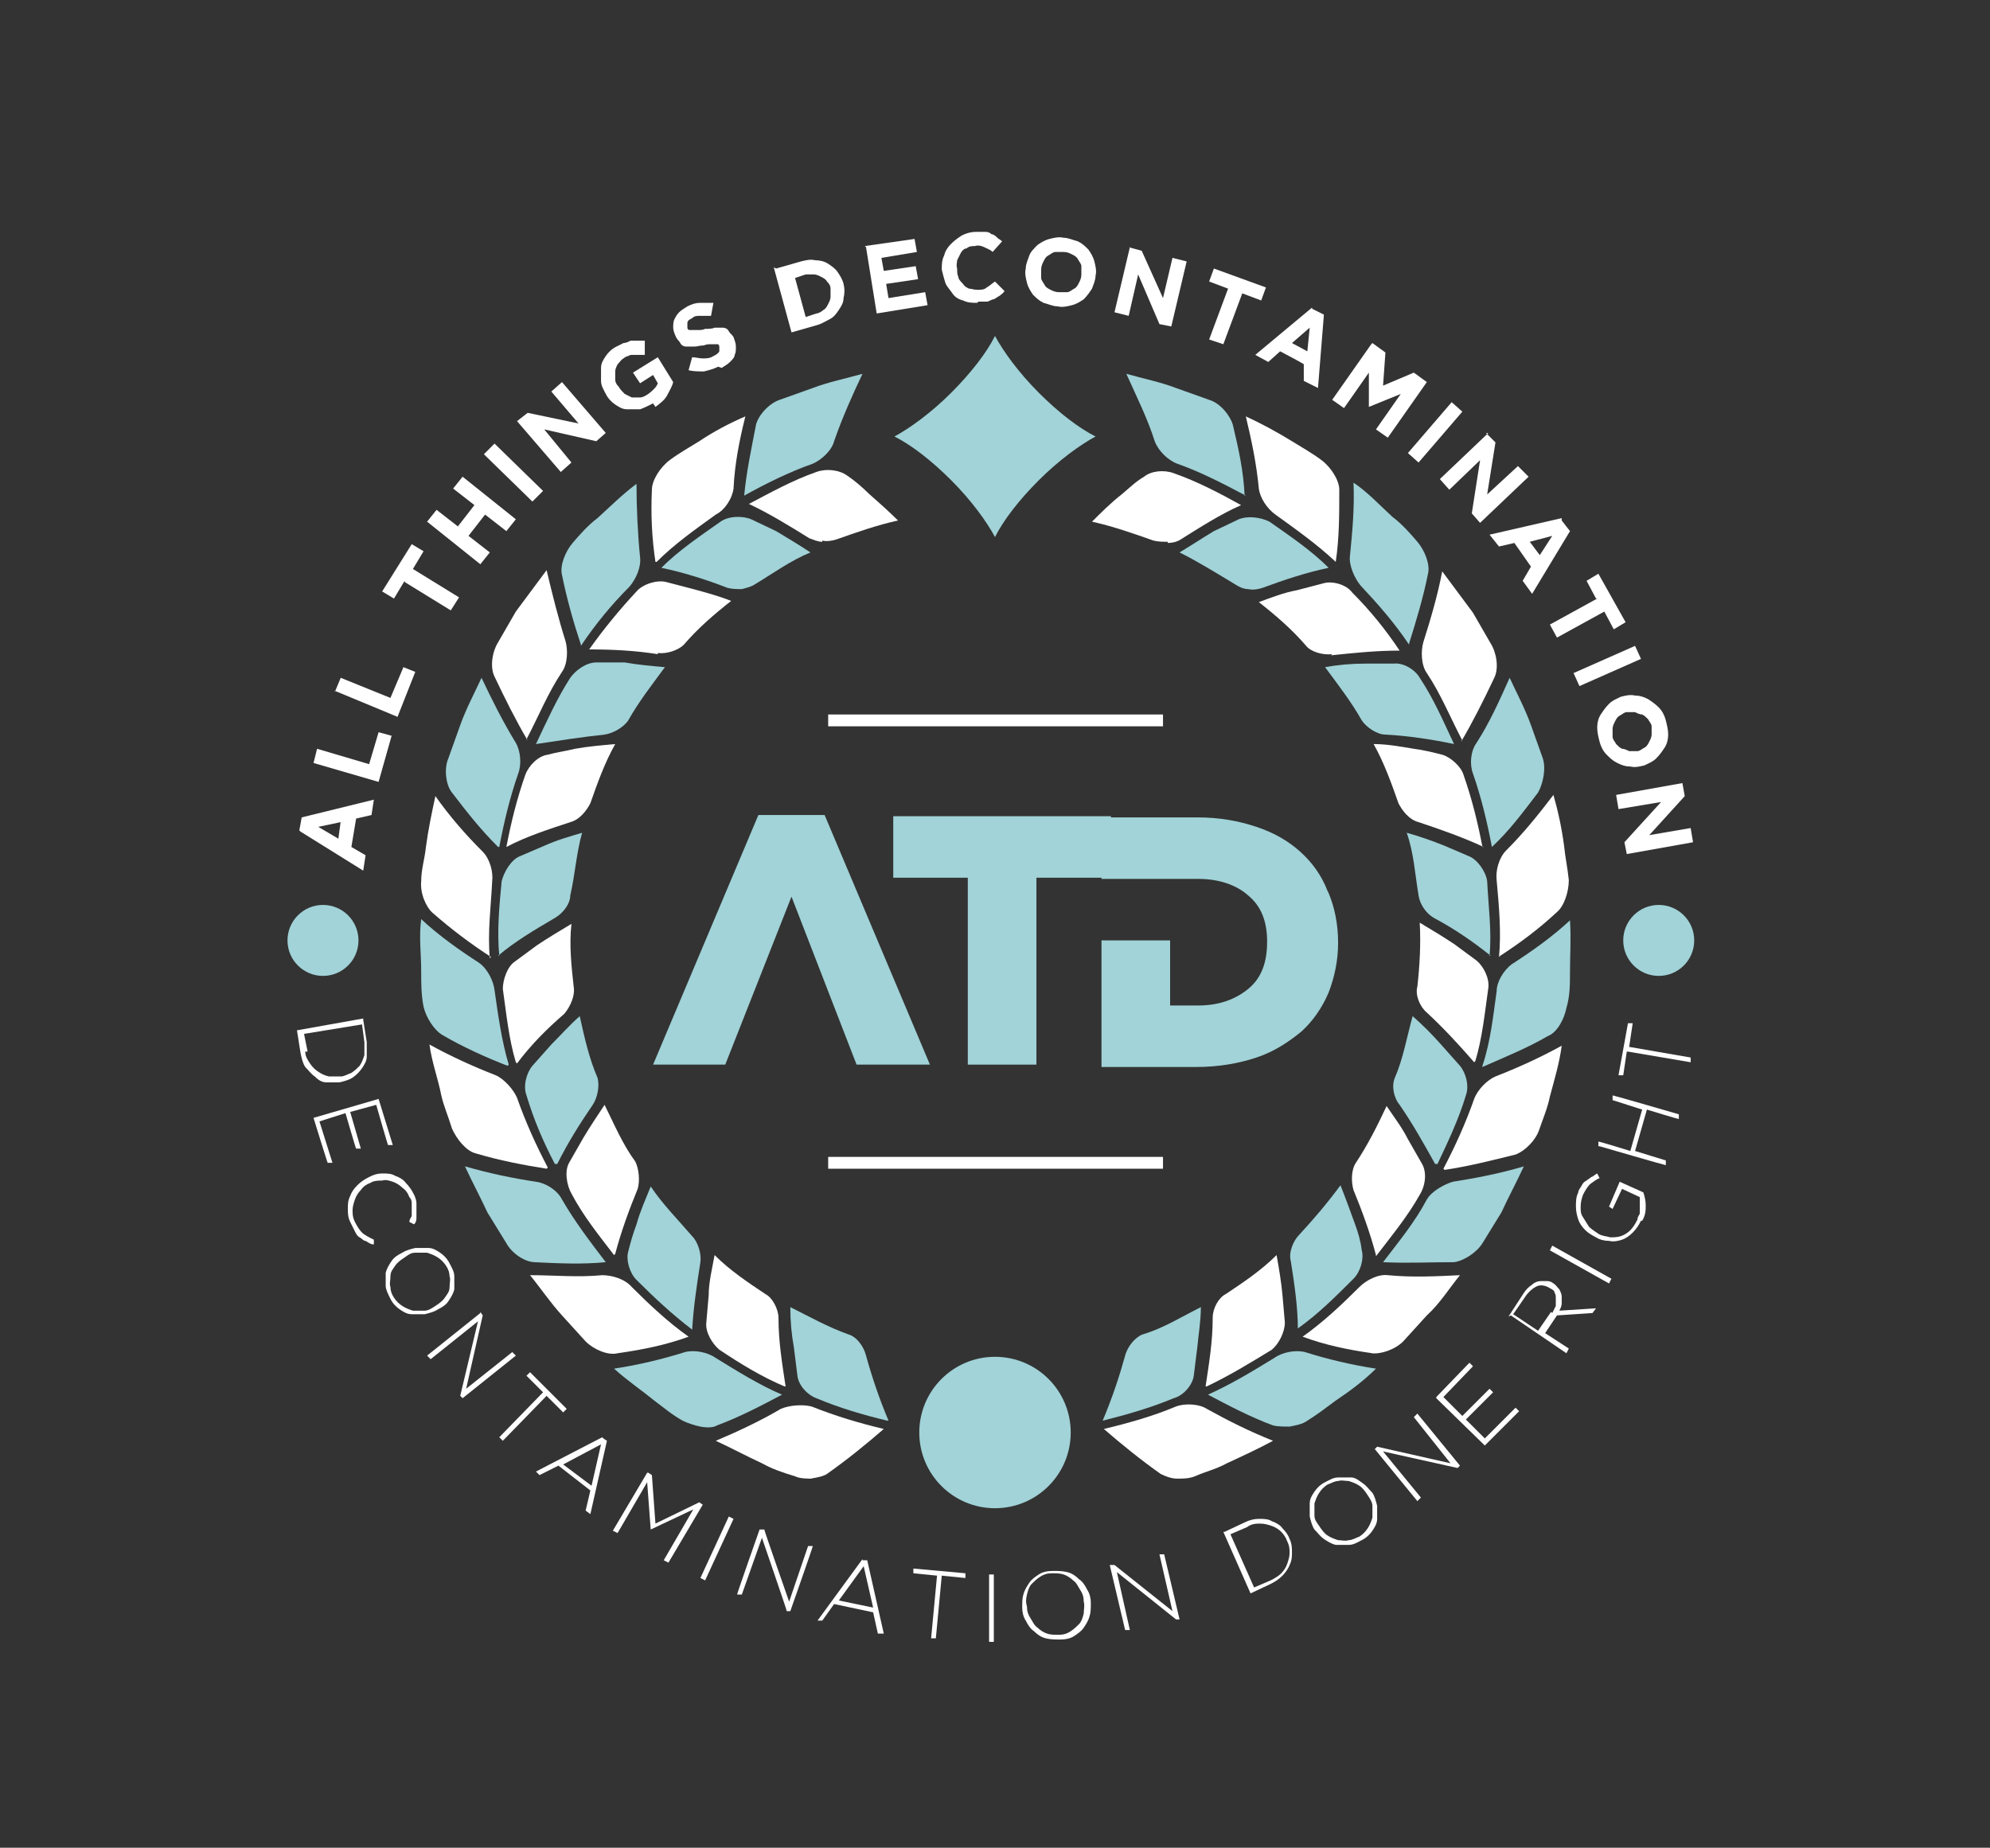 <?xml version="1.0" encoding="UTF-8"?>
<svg xmlns="http://www.w3.org/2000/svg" id="Layer_1" version="1.1" viewBox="0 0 168.2 156.2">
  <rect x="0" y="0" width="168.2" height="156.2" fill="#333333" stroke="none"/>
  <defs>
    <style>
      .st0, .st1 {
        fill-rule: evenodd;
      }

      .st0, .st2 {
        fill: #fff;
      }

      .st1, .st3 {
        fill: #a1d3d8;
      }
    </style>
  </defs>
  <g>
    <path class="st3" d="M66.9,75.8l-5.6,14.2h-6.1l8.9-21.1h5.6l8.9,21.1h-6.2l-5.5-14.2ZM66.9,75.8"></path>
    <path class="st3" d="M81.8,74.2h-6.3v-5.2h18.4v5.2h-6.3v15.8h-5.8v-15.8Z"></path>
    <path class="st3" d="M112.2,75.3c-.5-1.3-1.3-2.4-2.3-3.3-1-.9-2.2-1.6-3.7-2.1-1.5-.5-3.1-.8-5-.8h-8.1v5.2h8.2c1.7,0,3.2.5,4.2,1.4,1.1.9,1.6,2.2,1.6,3.9h0c0,1.8-.5,3.1-1.6,4-1.1.9-2.5,1.4-4.2,1.4h-2.4v-5.5h-5.8v10.7h8c1.9,0,3.6-.3,5.1-.8,1.5-.5,2.7-1.3,3.8-2.2,1-.9,1.8-2.1,2.3-3.3.5-1.3.8-2.7.8-4.2h0c0-1.6-.3-3-.8-4.2Z"></path>
  </g>
  <g>
    <path class="st2" d="M30.7,86.2l.3,1.9c0,.4,0,.9,0,1.2,0,.4-.2.7-.4,1s-.5.6-.8.8c-.3.2-.7.3-1.1.4h0c-.4,0-.8,0-1.1,0-.4,0-.7-.2-1-.5-.3-.2-.5-.5-.8-.8-.2-.3-.3-.7-.4-1.2l-.3-1.9,5.6-1ZM25.8,88.9c0,.4.2.7.4,1,.2.3.4.5.7.7.3.2.5.3.9.4.3,0,.6,0,1,0h0c.3,0,.6-.2.9-.3.3-.2.5-.4.7-.6.2-.3.3-.6.4-.9,0-.3,0-.7,0-1.1l-.2-1.5-4.9.8.3,1.5Z"></path>
    <path class="st2" d="M32,92.9l1.2,3.9h-.4c0,.1-1-3.4-1-3.4l-2.2.6.9,3.1h-.4c0,.1-.9-3-.9-3l-2.2.7,1.1,3.5h-.4c0,.1-1.2-3.8-1.2-3.8l5.5-1.6Z"></path>
    <path class="st2" d="M29.6,103.3c-.2-.4-.2-.8-.2-1.1,0-.4,0-.7.2-1.1.1-.3.3-.6.6-.9.3-.3.6-.5,1-.7h0c.4-.2.7-.3,1.1-.3.4,0,.8,0,1.1.2.3.1.7.3.9.6.3.3.5.6.7,1,.1.2.2.5.2.7,0,.2,0,.4,0,.6,0,.2,0,.4,0,.6,0,.2,0,.4-.2.6l-.4-.2c0-.2.1-.3.2-.5,0-.2,0-.3,0-.5,0-.2,0-.3,0-.5s0-.4-.2-.6c-.1-.3-.3-.6-.6-.8-.2-.2-.5-.4-.8-.5-.3-.1-.6-.2-.9-.1-.3,0-.7,0-1,.2h0c-.3.1-.6.3-.8.6-.2.2-.4.5-.5.8-.1.3-.2.6-.2.9,0,.3,0,.6.2,1,.2.4.4.7.6.9s.6.4,1,.6v.4c-.3,0-.5-.2-.7-.3-.2,0-.3-.2-.5-.3-.2-.1-.3-.3-.4-.5-.1-.2-.2-.4-.3-.6Z"></path>
    <path class="st2" d="M33,109.8c-.2-.4-.4-.8-.4-1.1,0-.4,0-.8,0-1.1.1-.4.3-.7.5-1,.2-.3.5-.5.9-.7h0c.3-.2.7-.3,1.1-.4.4,0,.7,0,1.1,0,.4,0,.7.2,1,.4.3.2.6.5.8.9.2.4.4.7.4,1.1,0,.4,0,.8,0,1.1-.1.4-.3.7-.5,1-.2.3-.5.5-.9.7,0,0,0,0,0,0-.3.2-.7.3-1.1.4-.4,0-.7,0-1.1,0-.4,0-.7-.2-1-.4-.3-.2-.6-.5-.8-.9ZM33.3,109.7c.2.3.4.5.7.7.3.2.6.3.9.4.3,0,.6,0,1,0,.3,0,.6-.2.9-.4h0c.3-.2.6-.4.8-.7.2-.3.4-.5.4-.9s.1-.6,0-.9c0-.3-.1-.6-.3-.9-.2-.3-.4-.5-.7-.7-.3-.2-.6-.3-.9-.4-.3,0-.6,0-1,0s-.6.2-.9.4h0c-.3.2-.6.4-.8.7s-.4.5-.4.9-.1.6,0,.9c0,.3.1.6.3.9Z"></path>
    <path class="st2" d="M40.6,110.9l.2.3-1.4,6.2,3.9-3.1.3.3-4.5,3.6-.2-.2,1.5-6.3-4,3.2-.3-.3,4.5-3.6Z"></path>
    <path class="st2" d="M45.9,117.7l-1.4-1.4.3-.3,3.1,3.1-.3.3-1.4-1.4-3.7,3.8-.3-.3,3.7-3.8Z"></path>
    <path class="st2" d="M51,121.6l.3.2-1.4,6.2-.4-.3.4-1.7-2.7-2.1-1.6.8-.3-.3,5.6-2.9ZM50,125.6l.8-3.5-3.2,1.7,2.4,1.8Z"></path>
    <path class="st2" d="M54.8,124.5l.3.2.3,4.1,3.7-1.8.3.2-2.9,4.9-.4-.2,2.5-4.3-3.6,1.7h0s-.3-4-.3-4l-2.5,4.3-.4-.2,2.9-4.9Z"></path>
    <path class="st2" d="M61.6,128.2l.4.2-2.4,5.2-.4-.2,2.4-5.2Z"></path>
    <path class="st2" d="M64.2,129.3h.4c0,.1,2.1,6.1,2.1,6.1l1.6-4.7h.4c0,.1-1.9,5.5-1.9,5.5h-.3c0-.1-2.1-6.2-2.1-6.2l-1.7,4.8h-.4c0-.1,1.9-5.5,1.9-5.5Z"></path>
    <path class="st2" d="M72.9,131.9h.4c0,0,1.4,6.2,1.4,6.2h-.5c0,0-.4-1.8-.4-1.8l-3.3-.7-1,1.4h-.4c0,0,3.8-5.2,3.8-5.2ZM73.8,135.9l-.8-3.5-2.1,2.9,2.9.6Z"></path>
    <path class="st2" d="M79.2,133.2l-2-.2v-.4s4.4.4,4.4.4v.4s-2-.2-2-.2l-.5,5.3h-.4s.5-5.3.5-5.3Z"></path>
    <path class="st2" d="M83.6,133.1h.4s0,5.7,0,5.7h-.4s0-5.7,0-5.7Z"></path>
    <path class="st2" d="M89.6,138.6c-.4,0-.8,0-1.2-.1-.4-.1-.7-.3-1-.6-.3-.2-.5-.5-.7-.9-.2-.3-.3-.7-.3-1.1h0c0-.4,0-.8.1-1.1.1-.4.3-.7.5-1,.2-.3.5-.5.8-.7s.7-.3,1.2-.3c.4,0,.8,0,1.2.1.4.1.7.3,1,.6.3.2.5.5.7.9.2.3.3.7.3,1.1,0,0,0,0,0,0,0,.4,0,.8-.1,1.1-.1.4-.3.7-.5,1-.2.3-.5.5-.8.7-.3.2-.7.3-1.2.3ZM89.5,138.2c.4,0,.7-.1,1-.3.3-.2.5-.4.7-.6.2-.2.3-.5.4-.9,0-.3.1-.7,0-1h0c0-.4-.1-.7-.3-1s-.3-.6-.6-.8c-.2-.2-.5-.4-.8-.5-.3-.1-.6-.1-1-.1-.4,0-.7.1-1,.3-.3.2-.5.4-.7.6s-.3.5-.4.9-.1.7,0,1h0c0,.4.1.7.3,1s.3.6.6.8c.2.2.5.4.8.5.3.1.6.1,1,.1Z"></path>
    <path class="st2" d="M93.8,132.3h.4c0,0,4.9,3.9,4.9,3.9l-1.1-4.8h.4c0,0,1.3,5.5,1.3,5.5h-.3c0,0-5-4-5-4l1.1,4.9h-.4c0,0-1.3-5.5-1.3-5.5Z"></path>
    <path class="st2" d="M103.5,129.5l1.7-.8c.4-.2.8-.3,1.2-.3.4,0,.8,0,1.1.2.3.1.7.3.9.6.3.3.5.6.6.9h0c.2.4.2.8.2,1.1,0,.4,0,.7-.2,1.1-.1.3-.4.7-.6.9-.3.3-.6.5-1,.7l-1.7.8-2.3-5.2ZM107.4,133.6c.4-.2.7-.4.9-.6.2-.2.4-.5.5-.8.1-.3.2-.6.2-.9,0-.3,0-.6-.2-1h0c-.1-.3-.3-.6-.5-.8-.2-.2-.5-.4-.8-.5-.3-.1-.6-.2-1-.2-.3,0-.7,0-1.1.3l-1.4.6,2,4.5,1.4-.6Z"></path>
    <path class="st2" d="M115.1,130.2c-.4.2-.7.4-1.1.4-.4,0-.8,0-1.1,0-.4-.1-.7-.3-1-.5-.3-.2-.5-.5-.8-.8h0c-.2-.3-.3-.7-.4-1.1,0-.4,0-.7,0-1.1,0-.4.2-.7.4-1,.2-.3.5-.6.9-.8.4-.2.7-.4,1.1-.4.4,0,.8,0,1.1,0,.4,0,.7.3,1,.5.3.2.5.5.8.8,0,0,0,0,0,0,.2.3.3.7.4,1.1,0,.4,0,.7,0,1.1,0,.4-.2.7-.4,1-.2.3-.5.6-.9.8ZM114.9,129.9c.3-.2.5-.4.7-.7s.3-.6.4-.9c0-.3,0-.6,0-1,0-.3-.2-.6-.4-.9h0c-.2-.3-.4-.6-.7-.8-.3-.2-.6-.3-.9-.4-.3,0-.6-.1-.9,0-.3,0-.6.2-.9.3-.3.2-.5.4-.7.7-.2.3-.3.6-.4.9,0,.3,0,.6,0,1s.2.6.4.9h0c.2.3.4.6.7.8.3.2.6.3.9.4.3,0,.6.1.9,0,.3,0,.6-.2.9-.3Z"></path>
    <path class="st2" d="M116.1,122.6l.3-.3,6.2,1.4-3.1-3.9.3-.3,3.6,4.4-.2.2-6.3-1.4,3.2,3.9-.3.3-3.6-4.4Z"></path>
    <path class="st2" d="M121.4,118.1l2.8-2.9.3.3-2.5,2.6,1.6,1.6,2.3-2.3.3.3-2.3,2.3,1.6,1.6,2.6-2.6.3.3-2.9,2.9-4.1-4Z"></path>
    <path class="st2" d="M127.5,111.3l1.3-2c.2-.3.4-.5.7-.7.2-.2.5-.3.7-.3.2,0,.4,0,.6,0,.2,0,.4.1.5.2h0c.2.1.3.3.5.5.1.2.2.4.2.6,0,.2,0,.4,0,.6,0,.2-.1.4-.2.6l3.1-.2-.3.4-3,.2h0s-1,1.5-1,1.5l2,1.3-.2.4-4.7-3.2ZM131.2,111c.1-.2.2-.4.3-.6,0-.2,0-.4,0-.6,0-.2,0-.4-.1-.5,0-.2-.2-.3-.4-.4h0c-.3-.2-.7-.3-1-.2-.3.1-.7.4-1,.8l-1.1,1.6,2.1,1.4,1.1-1.6Z"></path>
    <path class="st2" d="M131,105.7l.2-.4,5,2.8-.2.4-5-2.8Z"></path>
    <path class="st2" d="M138.7,103.2c-.2.4-.4.7-.7,1-.3.3-.6.5-.9.6-.3.1-.7.2-1.1.1-.4,0-.8-.1-1.1-.3h0c-.4-.2-.7-.4-.9-.6-.3-.3-.5-.6-.6-.9s-.2-.7-.2-1.1c0-.4,0-.8.2-1.2,0-.2.2-.4.3-.6.1-.2.2-.3.4-.4.1-.1.3-.2.4-.3.1,0,.3-.2.5-.3l.2.4c-.3.1-.5.3-.8.5-.2.2-.4.5-.6.9-.1.3-.2.6-.2,1s0,.6.2.9.3.5.5.8c.2.2.5.4.8.6h0c.3.2.7.2,1,.3.3,0,.6,0,.9-.1s.6-.3.8-.5c.2-.2.4-.5.6-.9,0-.2.1-.3.2-.5,0-.2,0-.3,0-.5s0-.3,0-.5c0-.2,0-.3,0-.4l-1.5-.7-.8,1.7-.3-.2.9-2.1,2,.9c.1.3.2.7.2,1.1,0,.4,0,.8-.3,1.3Z"></path>
    <path class="st2" d="M135.1,96.9v-.4c.1,0,2.7.8,2.7.8l1-3.5-2.5-.8v-.4c.1,0,5.6,1.6,5.6,1.6v.4c-.1,0-2.7-.8-2.7-.8l-1,3.5,2.6.8v.4c-.1,0-5.6-1.6-5.6-1.6Z"></path>
    <path class="st2" d="M137.5,88.9l-.3,2h-.4c0,0,.8-4.4.8-4.4h.4c0,0-.3,2-.3,2l5.2.9v.4c0,0-5.3-.9-5.3-.9Z"></path>
  </g>
  <g>
    <g>
      <path class="st1" d="M105.3,41.9c-1.9-1-3.8-2-5.8-2.7-.8-.3-1.6-1.1-1.9-1.9-.6-1.9-1.5-3.7-2.4-5.7,1.4.4,2.9.7,4.2,1.2l2.8,1c1,.3,1.8,1.4,2,2.1.5,2.1.9,3.9,1,6Z"></path>
      <path class="st0" d="M98.7,45.8c-.4,0-.8,0-1.2-.1-1.7-.6-3.4-1.2-5.2-1.6.8-.8,1.6-1.6,2.5-2.3.6-.5,1.2-1.1,1.9-1.5.6-.5,1.7-.6,2.5-.3,2,.7,3.9,1.7,5.7,2.7-1.8.8-3.5,1.9-5.1,2.9-.3.2-.7.3-1.1.3Z"></path>
      <path class="st0" d="M112.9,47.5c-1.6-1.5-3.3-2.7-5.1-4-.7-.5-1.3-1.4-1.4-2.2-.2-2.1-.6-4-1.1-6.1,1.3.6,2.6,1.3,3.9,2.1.8.5,1.7,1,2.5,1.6.8.6,1.5,1.7,1.5,2.5,0,2.1,0,4.1-.3,6.1Z"></path>
      <path class="st1" d="M105.5,49.8c-.4,0-.8-.2-1.1-.4-1.5-.9-3.1-1.9-4.7-2.7,1-.6,1.9-1.2,2.9-1.8l2.1-1c.7-.3,1.8-.2,2.6.2,1.7,1.2,3.5,2.4,5,3.9-1.9.4-3.7,1-5.6,1.7-.3.1-.8.2-1.2.1Z"></path>
      <path class="st1" d="M119.1,54.5c-1.2-1.8-2.6-3.4-4.1-5-.5-.6-1-1.7-.9-2.5.2-2,.4-4.1.3-6.2,1.2.8,2.2,1.9,3.3,2.9.8.6,1.5,1.4,2.1,2.1.6.7,1.1,1.9.9,2.7-.4,2-1,4-1.6,5.9Z"></path>
      <path class="st0" d="M112.6,55.3c-.8.1-1.8-.2-2.2-.7-1.2-1.4-2.6-2.6-4-3.7,1.1-.4,2.1-.8,3.2-1l2.3-.6c.7-.2,1.9.1,2.4.8,1.5,1.5,2.8,3.1,4,4.9-2,0-3.9.2-5.8.4Z"></path>
      <path class="st0" d="M123.6,62.6c-1-1.9-1.8-3.9-3-5.7-.5-.7-.5-1.9-.3-2.6.6-1.9,1.2-3.9,1.6-6l2.6,3.5,1.5,2.6c.5.8.7,2.1.3,2.9-.9,1.9-1.8,3.7-2.8,5.4Z"></path>
      <path class="st1" d="M122.9,62.9c-1.9-.4-3.9-.7-5.8-.8-.7,0-1.6-.6-2-1.2-.9-1.6-2-3-3.1-4.5,1.1-.2,2.2-.3,3.4-.3h2.4c.8-.1,1.8.5,2.2,1.2,1.2,1.8,2,3.7,2.9,5.6Z"></path>
      <path class="st1" d="M126.1,71.6c-.4-2.1-.9-4.2-1.6-6.2-.3-.8-.2-1.9.3-2.6,1.1-1.7,1.9-3.5,2.8-5.5.6,1.3,1.3,2.6,1.8,4l1,2.8c.3.9,0,2.2-.4,2.9-1.3,1.7-2.4,3.2-3.9,4.6Z"></path>
      <path class="st0" d="M125.4,71.6c-1.7-.8-3.7-1.5-5.5-2.1-.8-.2-1.4-1-1.7-1.6-.6-1.7-1.2-3.4-2.1-5,1.1,0,2.2.2,3.4.4.8.1,1.6.3,2.4.5.7.2,1.6,1,1.8,1.7.7,2,1.2,4,1.6,6.1Z"></path>
      <path class="st1" d="M126,80.8c-1.5-1.2-3.1-2.3-4.8-3.2-.7-.4-1.2-1.2-1.3-1.9-.3-1.8-.4-3.6-1-5.3,1.1.3,2.2.7,3.2,1.1h0l2.1.9c.7.3,1.4,1.3,1.5,2.1.1,2.1.4,4.2.2,6.3Z"></path>
      <path class="st0" d="M126.7,80.9c.2-2.1,0-4.3-.2-6.5-.1-.8.2-1.9.8-2.5,1.5-1.5,2.7-3,4-4.7.4,1.4.7,2.8.9,4.3.1,1,.3,1.9.4,2.9,0,1-.4,2.2-1,2.7-1.5,1.4-3.1,2.6-4.8,3.7Z"></path>
      <path class="st0" d="M124.6,89.8c-1.3-1.5-2.6-2.9-4-4.2-.6-.5-1-1.5-.8-2.2.2-1.8.3-3.6.2-5.4,1,.6,2,1.2,2.9,1.8l1.9,1.4c.6.5,1.1,1.5,1,2.3-.3,2.1-.5,4.2-1.1,6.2Z"></path>
      <path class="st1" d="M125.3,90.1c.7-2.1.9-4.2,1.2-6.3,0-.8.6-1.8,1.3-2.3,1.7-1.1,3.4-2.3,4.9-3.7.1,1.5,0,2.9,0,4.4,0,1,0,2-.3,3-.2,1-.8,2.1-1.6,2.4-1.7,1-3.7,1.8-5.5,2.6Z"></path>
      <path class="st1" d="M121.3,98.4c-1-1.8-1.9-3.4-3-5-.5-.6-.7-1.6-.4-2.3.7-1.6,1-3.4,1.5-5.2.9.8,1.6,1.5,2.4,2.4l1.6,1.8c.5.6.8,1.7.5,2.5-.6,2-1.5,3.9-2.4,5.8Z"></path>
      <path class="st0" d="M122,98.8c1-1.9,1.9-3.9,2.6-5.9.3-.8,1.1-1.6,1.8-1.9,1.8-.7,3.8-1.6,5.6-2.6-.2,1.5-.6,2.8-1,4.3-.2,1-.6,1.9-.9,2.8-.3.9-1.2,1.8-2,2.1-2,.5-4,1-6,1.3Z"></path>
      <path class="st0" d="M116.3,106.1c-.5-1.9-1.2-3.8-1.9-5.5-.2-.7-.2-1.7.2-2.3,1-1.5,1.8-3.1,2.6-4.8.6.9,1.3,1.8,1.8,2.8l1.2,2.1c.4.7.3,1.8-.2,2.6-1,1.8-2.4,3.5-3.7,5.2Z"></path>
      <path class="st1" d="M123,106.7c-2.1,0-4.1.1-6.1,0,1.3-1.7,2.7-3.4,3.7-5.3.4-.7,1.5-1.3,2.2-1.5,1.9-.3,4-.7,6-1.3-.6,1.3-1.3,2.6-1.9,3.9l-1.6,2.6c-.5.8-1.6,1.5-2.4,1.6Z"></path>
      <path class="st1" d="M109.7,112.4c0-1.9-.3-3.9-.6-5.8-.2-.7.2-1.7.7-2.2,1.2-1.3,2.4-2.7,3.5-4.2.4,1,.8,2.1,1.2,3.2h0c.3.8.5,1.5.6,2.3.2.7-.1,1.8-.7,2.4-1.5,1.5-3,3-4.7,4.2Z"></path>
      <path class="st0" d="M116,114.4c-2.1-.3-4-.7-5.9-1.4,1.7-1.2,3.3-2.7,4.8-4.2.6-.6,1.6-1.1,2.4-1,2.1.2,4,.1,6.1,0-.9,1.1-1.7,2.4-2.8,3.4l-2,2.2c-.7.7-1.9,1.1-2.7,1Z"></path>
      <path class="st0" d="M101.9,117.2c.3-2,.6-3.8.6-5.8,0-.8.5-1.7,1.1-2,1.5-1,3-2,4.3-3.3.2,1.1.4,2.3.5,3.4l.2,2.3c0,.8-.5,1.8-1.1,2.3-1.8,1.1-3.6,2.2-5.5,3.1Z"></path>
      <path class="st1" d="M93.2,120.1c.8-1.9,1.4-3.7,1.9-5.5.2-.8.9-1.6,1.5-1.8,1.7-.5,3.3-1.5,4.9-2.3,0,1.2-.2,2.3-.3,3.4l-.3,2.4c-.1.8-.9,1.7-1.7,1.9-1.9.8-4,1.4-6,1.9Z"></path>
      <path class="st1" d="M109,120.6c-.5,0-1,0-1.4-.1-1.9-.7-3.8-1.7-5.5-2.6,2-.9,3.8-2,5.6-3.1.7-.5,1.8-.7,2.6-.5,1.9.6,4,1.1,6,1.4-1,1-2.2,1.9-3.4,2.7-.8.6-1.6,1.2-2.4,1.7-.4.3-1,.4-1.5.5Z"></path>
      <path class="st0" d="M99.5,125c-.5,0-1-.2-1.4-.4-1.7-1.2-3.3-2.5-4.8-3.8,2.1-.5,4.2-1.1,6.1-1.9.8-.3,2-.2,2.6.2,1.8,1,3.6,1.9,5.6,2.7-1.3.7-2.6,1.3-3.9,1.9-.9.5-1.8.7-2.7,1.1-.5.2-1,.2-1.5.2Z"></path>
    </g>
    <g>
      <path class="st1" d="M62.9,41.9c.2-2.1.6-3.9,1-6,.2-.8,1.1-1.8,2-2.1l2.8-1c1.3-.5,2.8-.8,4.2-1.2-.9,1.9-1.7,3.7-2.4,5.7-.2.8-1.1,1.6-1.8,1.9-2,.7-4,1.7-5.8,2.7Z"></path>
      <path class="st0" d="M69.5,45.8c-.4,0-.8-.2-1.1-.3-1.6-1-3.4-2.1-5.1-2.9,1.9-1,3.7-2,5.7-2.7.8-.3,1.9-.2,2.6.3.6.4,1.3,1,1.8,1.5.9.8,1.7,1.5,2.5,2.3-1.8.4-3.5,1-5.2,1.6-.3.1-.8.2-1.2.1Z"></path>
      <path class="st0" d="M55.4,47.5c-.3-2-.4-4-.3-6.1,0-.8.7-1.9,1.5-2.5.8-.6,1.7-1.1,2.5-1.6,1.2-.8,2.5-1.5,3.9-2.1-.5,2-.9,4-1,6.1-.1.8-.7,1.8-1.5,2.2-1.8,1.3-3.5,2.5-5,4Z"></path>
      <path class="st1" d="M62.7,49.8c-.4,0-.8,0-1.2-.1-1.8-.7-3.7-1.3-5.6-1.7,1.5-1.5,3.3-2.7,5-3.9.7-.5,1.9-.5,2.6-.2l2.1,1c1,.6,2,1.2,2.9,1.8-1.7.7-3.2,1.8-4.7,2.7-.3.2-.7.3-1.1.4Z"></path>
      <path class="st1" d="M49.1,54.5c-.6-1.8-1.2-3.9-1.6-5.9-.2-.8.3-2,.9-2.7.6-.7,1.3-1.5,2.1-2.1,1.1-1,2.1-2,3.3-2.9,0,2,.1,4.2.3,6.2.1.8-.3,1.8-.9,2.5-1.5,1.5-2.9,3.2-4.1,5Z"></path>
      <path class="st0" d="M55.6,55.3c-1.9-.3-3.8-.4-5.8-.4,1.2-1.7,2.6-3.4,4-4.9.5-.6,1.7-1,2.5-.8l2.3.6c1.1.3,2.2.6,3.2,1-1.4,1.1-2.8,2.3-4,3.7-.5.5-1.5.8-2.2.7Z"></path>
      <path class="st0" d="M44.6,62.6c-1-1.7-1.9-3.5-2.8-5.4-.4-.8-.2-2.1.3-2.9l1.5-2.6,2.6-3.5c.5,2.1,1,4.1,1.6,6,.2.7.2,1.9-.3,2.6-1.2,1.8-2,3.8-3,5.7Z"></path>
      <path class="st1" d="M45.3,62.9c.9-1.9,1.8-3.9,2.9-5.6.5-.7,1.4-1.3,2.2-1.3h2.4c1.1.2,2.3.3,3.4.4-1.1,1.5-2.2,2.9-3.1,4.5-.4.6-1.3,1.1-2,1.2-1.9.2-3.8.5-5.8.8Z"></path>
      <path class="st1" d="M42.1,71.6c-1.5-1.5-2.6-2.9-3.9-4.6-.5-.6-.7-2-.3-2.9l1-2.8c.5-1.4,1.2-2.7,1.8-4,.9,1.9,1.8,3.7,2.9,5.5.4.7.5,1.8.2,2.6-.7,2-1.2,4.1-1.6,6.2Z"></path>
      <path class="st0" d="M42.8,71.6c.4-2.1.9-4.1,1.6-6.1.3-.8,1.1-1.6,1.9-1.7.7-.2,1.5-.3,2.3-.5,1.1-.2,2.3-.3,3.4-.4-.9,1.6-1.5,3.3-2.1,5-.3.6-.9,1.4-1.7,1.6-1.8.6-3.7,1.2-5.4,2.1Z"></path>
      <path class="st1" d="M42.2,80.8c-.2-2.1,0-4.2.2-6.3.2-.8.8-1.8,1.5-2.1l2.1-.9c1.1-.5,2.2-.8,3.2-1.1-.5,1.8-.6,3.6-1,5.3,0,.7-.6,1.5-1.3,1.9-1.7,1-3.4,2-4.8,3.2Z"></path>
      <path class="st0" d="M41.5,80.9c-1.7-1.1-3.3-2.3-4.9-3.7-.6-.5-1.1-1.7-1-2.7,0-1,.3-1.9.4-2.9.2-1.5.5-2.9.8-4.3,1.2,1.7,2.5,3.2,4,4.7.6.6.9,1.7.8,2.5-.1,2.1-.4,4.3-.2,6.5Z"></path>
      <path class="st0" d="M43.6,89.8c-.6-2-.8-4.1-1.1-6.2,0-.8.4-1.9,1-2.3l1.9-1.4c.9-.6,1.9-1.2,2.9-1.8-.2,1.8,0,3.6.2,5.4.1.7-.3,1.6-.8,2.2-1.5,1.3-2.8,2.6-4,4.2Z"></path>
      <path class="st1" d="M42.9,90.1c-1.8-.7-3.8-1.6-5.5-2.6-.7-.4-1.4-1.5-1.6-2.4-.2-1-.2-2-.2-3,0-1.5-.2-2.9,0-4.4,1.5,1.4,3.2,2.6,4.9,3.7.7.5,1.2,1.5,1.3,2.3.3,2.1.6,4.3,1.2,6.3Z"></path>
      <path class="st1" d="M46.9,98.4c-1-1.9-1.8-3.8-2.4-5.8-.3-.8,0-1.9.5-2.5l1.6-1.8c.8-.8,1.5-1.6,2.4-2.4.4,1.8.8,3.6,1.5,5.2.2.7,0,1.7-.4,2.3-1.1,1.6-2.1,3.2-3,5Z"></path>
      <path class="st0" d="M46.2,98.8c-1.9-.3-4-.7-6-1.3-.8-.2-1.6-1.2-2-2.1-.3-1-.7-1.9-.9-2.8-.3-1.5-.8-2.8-1-4.3,1.8,1,3.8,1.9,5.6,2.6.7.3,1.5,1.2,1.8,1.9.7,2,1.6,4,2.6,5.9Z"></path>
      <path class="st0" d="M51.9,106.1c-1.3-1.7-2.6-3.3-3.6-5.2-.4-.7-.6-1.9-.2-2.6l1.2-2.1c.6-1,1.2-1.9,1.8-2.8.8,1.6,1.5,3.3,2.6,4.8.3.6.4,1.6.2,2.3-.7,1.7-1.4,3.6-1.9,5.5Z"></path>
      <path class="st1" d="M45.2,106.7c-.8,0-1.9-.7-2.4-1.6l-1.6-2.6c-.6-1.3-1.3-2.6-1.9-3.9,2.1.6,4,1,6,1.3.8.1,1.8.7,2.2,1.5,1.1,1.9,2.4,3.6,3.7,5.3-2,.2-4,.1-6.1,0Z"></path>
      <path class="st1" d="M58.5,112.4c-1.7-1.3-3.2-2.7-4.7-4.2-.6-.6-.9-1.7-.7-2.4.2-.8.4-1.5.7-2.3h0c.3-1.1.8-2.2,1.2-3.2,1,1.5,2.3,2.8,3.5,4.2.5.5.8,1.5.7,2.2-.3,1.9-.6,3.9-.7,5.8Z"></path>
      <path class="st0" d="M52.2,114.4c-.8.2-2-.3-2.7-1l-2-2.2c-1-1.1-1.8-2.3-2.7-3.4,2.1,0,4,.2,6.1,0,.8,0,1.9.3,2.5,1,1.5,1.5,3.1,3,4.8,4.2-1.9.7-3.9,1.1-6,1.4Z"></path>
      <path class="st0" d="M66.3,117.2c-1.9-.8-3.7-1.9-5.5-3.1-.6-.5-1.2-1.5-1.1-2.3l.2-2.3c0-1.1.3-2.3.5-3.4,1.3,1.3,2.8,2.3,4.3,3.3.6.3,1.1,1.3,1.1,2,0,2,.3,3.8.6,5.8Z"></path>
      <path class="st1" d="M75,120.1c-2.1-.5-4.1-1.1-6-1.9-.8-.3-1.5-1.1-1.6-1.9l-.3-2.4c-.2-1.1-.3-2.2-.3-3.4,1.6.8,3.2,1.7,4.9,2.3.7.2,1.3,1,1.5,1.8.5,1.8,1.1,3.6,1.9,5.5Z"></path>
      <path class="st1" d="M59.2,120.6c-.5-.1-1.1-.3-1.5-.5-.9-.5-1.6-1.1-2.4-1.7-1.1-.9-2.3-1.7-3.4-2.7,2-.3,4.1-.8,6-1.4.8-.2,1.9,0,2.6.5,1.8,1.1,3.7,2.3,5.6,3.1-1.7.9-3.6,1.9-5.5,2.6-.3.2-.9.2-1.4.1Z"></path>
      <path class="st0" d="M68.7,125c-.5,0-1.1,0-1.5-.2-1-.3-1.9-.6-2.8-1.1-1.3-.6-2.6-1.3-3.9-1.9,1.9-.8,3.8-1.7,5.5-2.7.7-.3,1.8-.4,2.6-.2,2,.8,4,1.4,6.1,1.9-1.5,1.3-3.1,2.6-4.8,3.8-.3.2-.8.3-1.4.4Z"></path>
    </g>
  </g>
  <circle class="st3" cx="84.1" cy="121.1" r="6.4"></circle>
  <circle class="st3" cx="27.3" cy="79.5" r="3"></circle>
  <circle class="st3" cx="140.2" cy="79.5" r="3"></circle>
  <g>
    <path class="st2" d="M25.3,70.2l.2-1.1,6.1-1.5-.2,1.3-1.3.3-.4,2.4,1.2.7-.2,1.3-5.3-3.3ZM28.8,69.5l-1.9.4,1.7,1,.2-1.5Z"></path>
    <path class="st2" d="M26.5,64.5l.3-1.2,4.4,1.3.8-2.7,1.1.3-1.1,3.9-5.5-1.6Z"></path>
    <path class="st2" d="M28.3,58.5l.5-1.2,4.2,1.7,1.1-2.6,1,.4-1.5,3.8-5.3-2.2Z"></path>
    <path class="st2" d="M34.2,49.1l-.9,1.5-1-.6,2.5-4,1,.6-.9,1.5,3.9,2.4-.7,1.1-3.9-2.4Z"></path>
    <path class="st2" d="M36.1,44.1l.8-1,1.8,1.4,1.4-1.8-1.8-1.4.8-1,4.5,3.6-.8,1-1.8-1.4-1.4,1.8,1.8,1.4-.8,1-4.5-3.6Z"></path>
    <path class="st2" d="M40.9,38.4l.9-.9,4.1,4-.9.9-4.1-4Z"></path>
    <path class="st2" d="M43.7,35.6l.9-.7,4.3.9-2.3-2.7.9-.8,3.7,4.3-.8.7-4.4-1,2.3,2.8-.9.8-3.7-4.3Z"></path>
    <path class="st2" d="M55.2,34.1c-.4.2-.8.4-1.1.5-.4,0-.8,0-1.1,0-.4,0-.7-.2-1-.4s-.6-.5-.8-.9h0c-.2-.4-.4-.7-.4-1.1,0-.4,0-.8,0-1.1,0-.4.2-.7.4-1,.2-.3.5-.6.9-.8.2-.1.4-.2.6-.3.2,0,.4-.1.6-.2.2,0,.4,0,.6,0,.2,0,.4,0,.6,0v1.2c-.3,0-.4,0-.6,0-.1,0-.3,0-.4,0-.1,0-.3,0-.4.1-.1,0-.3.1-.4.2-.2.1-.3.3-.5.5-.1.2-.2.4-.2.6,0,.2,0,.4,0,.7,0,.2.1.4.3.6h0c.1.2.3.4.5.6.2.1.4.2.6.3.2,0,.4,0,.7,0,.2,0,.4-.1.7-.3.4-.3.7-.6.8-.9l-.4-.7-1.1.7-.6-.9,2.1-1.3,1.3,2.1c-.1.4-.3.7-.5,1.1-.2.4-.6.7-1,1Z"></path>
    <path class="st2" d="M60.7,31c-.4.2-.8.3-1.2.4-.4,0-.9,0-1.3-.1l.3-1.1c.3,0,.6.1.9.1s.6,0,.9-.2c.2-.1.4-.2.5-.4,0-.1,0-.3,0-.4h0c0,0,0-.1-.1-.2,0,0-.1,0-.2,0s-.2,0-.4,0c-.2,0-.4,0-.6.1-.3,0-.6.1-.8.1-.2,0-.5,0-.7,0-.2,0-.4-.1-.5-.3s-.3-.3-.4-.6h0c-.1-.2-.2-.5-.2-.7,0-.2,0-.5.1-.7s.2-.4.4-.6c.2-.2.4-.3.7-.5.4-.2.7-.3,1.1-.3.4,0,.7,0,1.1,0l-.2,1.1c-.3,0-.6,0-.9,0-.3,0-.5,0-.7.2-.2.1-.4.2-.4.4,0,.1,0,.3,0,.4h0c0,0,0,.2.2.2,0,0,.1,0,.3,0,.1,0,.2,0,.4,0,.2,0,.4,0,.6-.1.3,0,.6,0,.8-.1.2,0,.5,0,.7,0,.2,0,.4.1.5.3s.3.3.4.5h0c.1.3.2.5.2.8s0,.5-.1.7c0,.2-.2.4-.4.6s-.4.3-.7.5Z"></path>
    <path class="st2" d="M65.6,22.7l2.1-.6c.4-.1.8-.2,1.2-.1.4,0,.8.1,1.1.3.3.2.6.4.8.7.2.3.4.6.5,1h0c.1.4.1.8,0,1.2,0,.4-.2.7-.4,1-.2.3-.4.6-.8.8s-.7.4-1.1.5l-2.1.6-1.5-5.5ZM69,26.5c.2,0,.5-.2.6-.3.2-.1.3-.3.4-.5s.2-.4.2-.6c0-.2,0-.5,0-.7h0c0-.3-.2-.5-.3-.6-.1-.2-.3-.3-.5-.4s-.4-.2-.6-.2c-.2,0-.5,0-.7,0l-.9.3.9,3.3.9-.3Z"></path>
    <path class="st2" d="M73.1,20.8l4.2-.6.2,1.1-3,.5.2,1.1,2.7-.4.2,1.1-2.7.4.2,1.2,3.1-.5.2,1.1-4.3.7-.9-5.6Z"></path>
    <path class="st2" d="M82.6,25.6c-.4,0-.8,0-1.2-.2-.4-.1-.7-.3-.9-.6s-.5-.6-.6-.9-.2-.7-.3-1.1h0c0-.4,0-.8.2-1.2.1-.4.3-.7.6-1,.3-.3.6-.5.9-.7.4-.2.8-.3,1.2-.3.3,0,.5,0,.7,0,.2,0,.4,0,.6.2.2,0,.4.2.5.3s.3.2.4.3l-.8.9c-.2-.2-.5-.3-.7-.4-.2-.1-.5-.2-.8-.1-.2,0-.5,0-.7.2-.2,0-.4.2-.5.4s-.2.4-.3.6c0,.2-.1.4,0,.7h0c0,.3,0,.5.1.7,0,.2.2.4.4.6.1.2.3.3.5.4.2,0,.4.1.7.1.3,0,.6,0,.8-.2.2-.1.4-.3.7-.5l.8.8c-.1.2-.3.3-.4.4-.2.1-.3.2-.5.3-.2,0-.4.2-.6.2-.2,0-.5,0-.7,0Z"></path>
    <path class="st2" d="M89.4,25.9c-.4,0-.8-.2-1.2-.3-.4-.2-.6-.4-.9-.7-.2-.3-.4-.6-.5-1s-.2-.8-.1-1.2h0c0-.4.2-.8.3-1.1s.4-.6.7-.9c.3-.2.6-.4,1-.5.4-.1.8-.2,1.2-.1.4,0,.8.2,1.2.3.4.2.6.4.9.7.2.3.4.6.5,1,.1.4.2.8.1,1.2h0c0,.4-.2.8-.3,1.1-.2.3-.4.6-.7.9-.3.2-.6.4-1,.5-.4.1-.8.2-1.2.1ZM89.5,24.7c.2,0,.5,0,.7,0s.4-.2.6-.3c.2-.1.3-.3.4-.5s.2-.4.2-.7h0c0-.3,0-.5,0-.7,0-.2-.2-.4-.3-.6-.1-.2-.3-.3-.5-.4s-.4-.2-.7-.2c-.3,0-.5,0-.7,0-.2,0-.4.2-.6.3-.2.1-.3.3-.4.5-.1.2-.2.4-.2.7h0c0,.3,0,.5,0,.7s.2.4.3.6c.1.2.3.3.5.4.2.1.4.2.7.2Z"></path>
    <path class="st2" d="M95.4,20.9l1.1.3,1.8,4,.8-3.4,1.2.3-1.3,5.5-1-.2-1.8-4.2-.8,3.5-1.2-.3,1.3-5.5Z"></path>
    <path class="st2" d="M103.8,24.4l-1.6-.6.4-1.1,4.4,1.6-.4,1.1-1.6-.6-1.6,4.3-1.2-.4,1.6-4.3Z"></path>
    <path class="st2" d="M110.9,26.1l1,.5-.5,6.2-1.2-.6v-1.4c.1,0-2-1.1-2-1.1l-1,.9-1.1-.6,4.8-4ZM110.5,29.7l.2-2-1.5,1.3,1.3.7Z"></path>
    <path class="st2" d="M116,29l1.1.8-.2,2.8,2.6-1.1,1.1.8-3.3,4.7-1-.7,2.1-3-2.7,1.1h0s0-2.9,0-2.9l-2.1,3-1-.7,3.3-4.7Z"></path>
    <path class="st2" d="M122.7,34l.9.8-3.7,4.3-.9-.8,3.7-4.3Z"></path>
    <path class="st2" d="M125.6,36.6l.8.8-.7,4.4,2.6-2.4.9.9-4.1,3.9-.7-.8.7-4.5-2.6,2.5-.8-.9,4.1-3.9Z"></path>
    <path class="st2" d="M132,44l.7.9-3.2,5.3-.8-1.1.7-1.2-1.4-2-1.3.3-.8-1,6.1-1.4ZM130.1,47l1.1-1.7-1.9.5.9,1.2Z"></path>
    <path class="st2" d="M134.9,50.6l-.8-1.5,1-.6,2.3,4.1-1,.6-.8-1.5-4,2.2-.6-1.1,4-2.2Z"></path>
    <path class="st2" d="M138.2,54.6l.5,1.1-5.2,2.3-.5-1.1,5.2-2.3Z"></path>
    <path class="st2" d="M135.2,62.7c-.1-.4-.2-.8-.2-1.2,0-.4.1-.8.3-1.1.2-.3.4-.6.7-.9s.6-.4,1-.6h0c.4-.1.8-.2,1.2-.1.4,0,.7.1,1.1.3.3.2.6.4.9.7.3.3.5.7.6,1.1.1.4.2.8.2,1.2,0,.4-.1.8-.3,1.1-.2.3-.4.6-.7.9s-.6.4-1,.6h0c-.4.1-.8.2-1.2.1-.4,0-.7-.1-1.1-.3s-.6-.4-.9-.7c-.3-.3-.5-.7-.6-1.1ZM136.3,62.3c0,.2.2.4.3.6.2.2.3.3.5.4.2,0,.4.1.6.2.2,0,.5,0,.7,0h0c.2,0,.4-.2.6-.3.2-.1.3-.3.4-.5.1-.2.2-.4.2-.6,0-.2,0-.5,0-.7,0-.2-.2-.4-.3-.6-.2-.2-.3-.3-.5-.4-.2,0-.4-.1-.6-.2-.2,0-.5,0-.7,0h0c-.2,0-.4.2-.6.3-.2.1-.3.3-.4.5-.1.2-.2.4-.2.6,0,.2,0,.5,0,.7Z"></path>
    <path class="st2" d="M142.2,66.2l.2,1.1-3,3.3,3.5-.6.2,1.2-5.6,1-.2-1,3.1-3.4-3.6.6-.2-1.2,5.6-1Z"></path>
  </g>
  <rect class="st2" x="70" y="97.8" width="28.3" height="1"></rect>
  <rect class="st2" x="70" y="60.4" width="28.3" height="1"></rect>
  <path class="st1" d="M84.1,45.4c.7-1.4,2-3.1,3.7-4.8s3.5-3,4.8-3.7h0s0,0,0,0c-1.4-.7-3.1-2-4.8-3.7s-3-3.5-3.7-4.8h0s0,0,0,0c-.7,1.4-2,3.1-3.7,4.8s-3.5,3-4.8,3.7h0s0,0,0,0c1.4.7,3.1,2,4.8,3.7,1.7,1.7,3,3.5,3.7,4.8h0s0,0,0,0Z"></path>
</svg>
